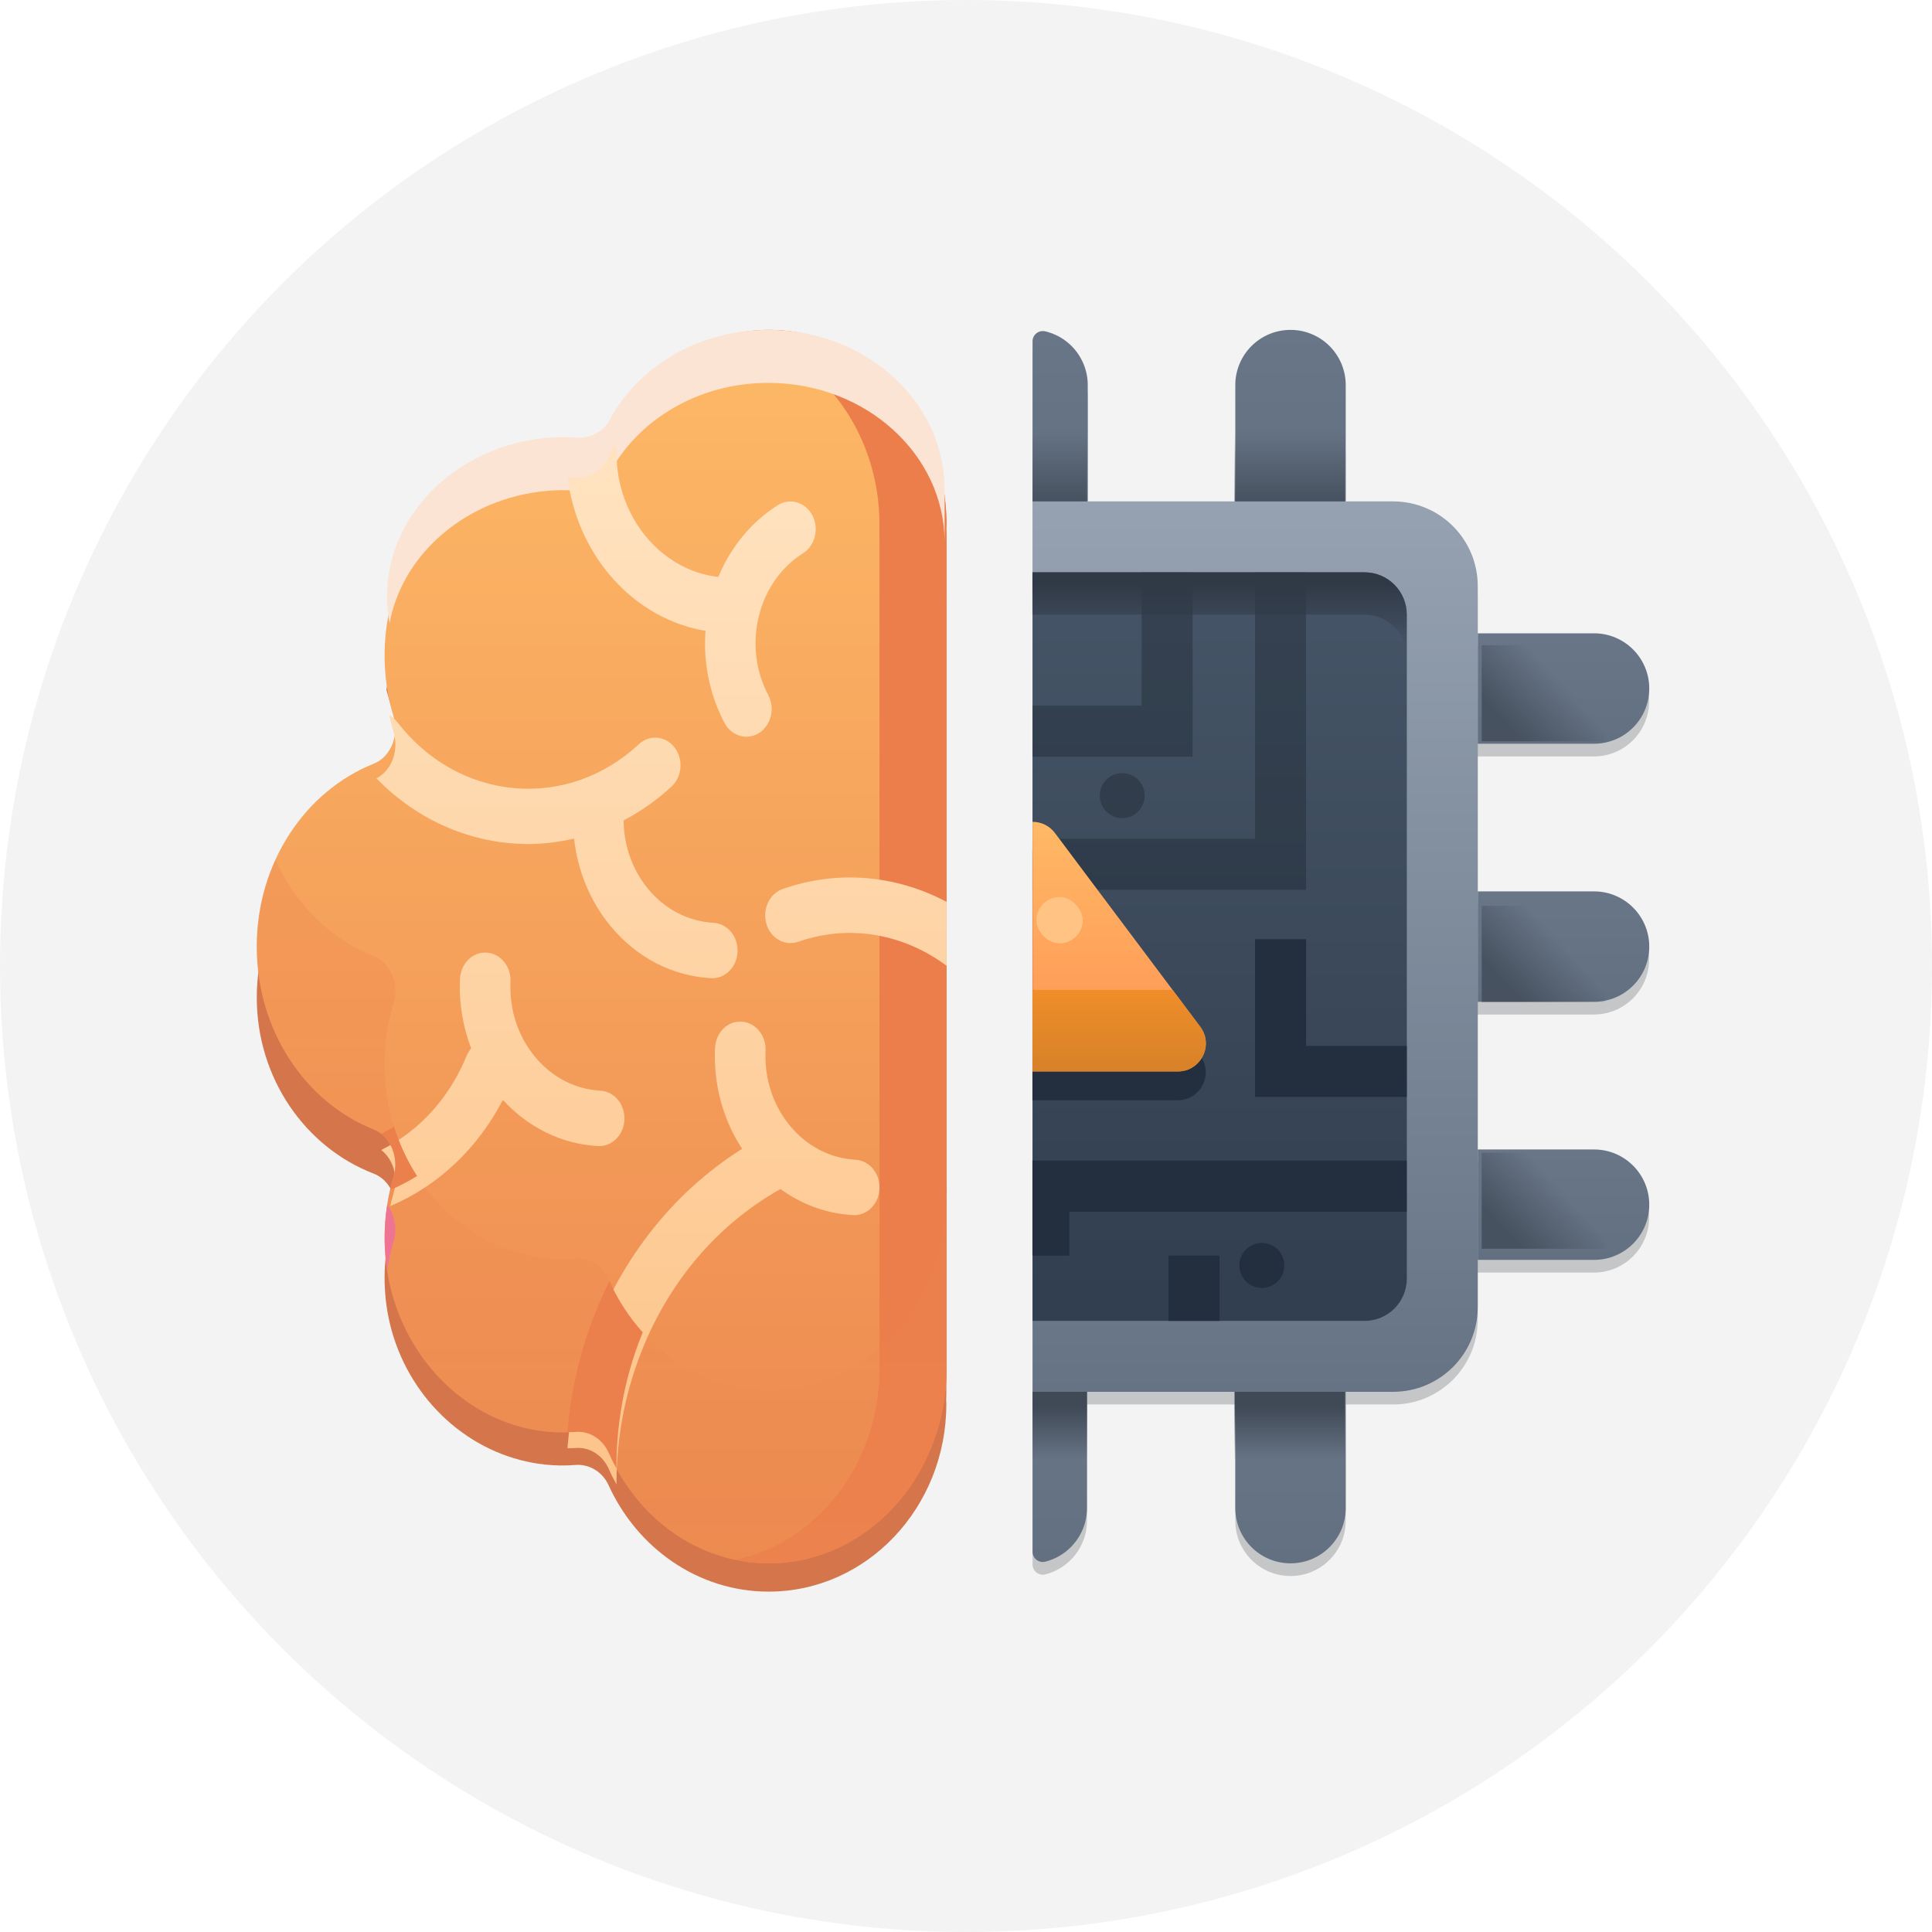 <svg width="120" height="120" viewBox="0 0 120 120" fill="none" xmlns="http://www.w3.org/2000/svg">
<circle cx="60" cy="60" r="60" fill="#F3F3F3"/>
<path d="M47.745 25.044C43.363 25.044 39.581 27.744 37.8 31.654C37.421 32.487 36.605 32.979 35.732 32.91C34.512 32.813 33.234 32.93 31.921 33.329C27.767 34.589 24.613 38.328 24.002 42.847C24.606 45.092 25.006 45.733 25.518 47.37C25.879 48.526 24.284 50.593 23.203 51.01C18.971 52.639 15.949 56.917 15.949 61.951C15.949 66.984 18.971 71.263 23.202 72.892C24.284 73.309 24.798 74.59 24.437 75.745C23.925 77.383 23.748 79.18 24.001 81.054C24.613 85.574 27.766 89.313 31.92 90.573C33.233 90.972 34.51 91.088 35.732 90.992C36.604 90.923 37.421 91.415 37.8 92.248C39.58 96.157 43.363 98.858 47.744 98.858C53.839 98.858 58.779 93.638 58.779 87.199C58.779 87.121 58.77 87.044 58.769 86.966C58.773 86.841 58.779 86.718 58.779 86.592V37.309C58.779 37.184 58.772 37.06 58.769 36.936C58.77 36.857 58.779 36.781 58.779 36.702C58.779 30.264 53.839 25.044 47.745 25.044Z" fill="#D4754B"/>
<g opacity="0.2" filter="url(#filter0_f)">
<path d="M102.43 43.554C102.43 41.66 100.895 40.125 99.001 40.125H91.777V46.984H99.001C100.895 46.983 102.43 45.448 102.43 43.554Z" fill="#0E141C"/>
</g>
<g opacity="0.2" filter="url(#filter1_f)">
<path d="M99.001 56.154H91.777V63.013H99.001C100.895 63.013 102.43 61.478 102.43 59.584C102.43 57.69 100.895 56.154 99.001 56.154Z" fill="#0E141C"/>
</g>
<g opacity="0.2" filter="url(#filter2_f)">
<path d="M99.001 72.184H91.777V79.042H99.001C100.895 79.042 102.43 77.507 102.43 75.613C102.43 73.719 100.895 72.184 99.001 72.184Z" fill="#0E141C"/>
</g>
<g opacity="0.2" filter="url(#filter3_f)">
<path d="M83.585 28.352C83.585 26.458 82.049 24.923 80.156 24.923C78.262 24.923 76.727 26.458 76.727 28.352V35.577H83.585V28.352H83.585Z" fill="#0E141C"/>
</g>
<g opacity="0.2" filter="url(#filter4_f)">
<path d="M76.727 94.46C76.727 96.354 78.262 97.889 80.156 97.889C82.05 97.889 83.585 96.354 83.585 94.46V87.236H76.727V94.46H76.727Z" fill="#0E141C"/>
</g>
<g opacity="0.2" filter="url(#filter5_f)">
<path d="M86.527 31.932H67.562V24.706C67.562 23.761 67.177 22.907 66.558 22.281C66.117 21.84 65.555 21.517 64.926 21.369C64.523 21.274 64.133 21.571 64.133 21.985V97.172C64.133 97.589 64.528 97.89 64.931 97.787C65.54 97.632 66.081 97.315 66.509 96.887C67.129 96.261 67.514 95.407 67.514 94.463V87.236H86.526C89.432 87.236 91.785 84.883 91.785 81.977V37.19C91.785 34.284 89.433 31.932 86.527 31.932Z" fill="#0E141C"/>
</g>
<path d="M58.789 32.589C58.789 25.905 53.847 20.488 47.752 20.488C43.369 20.488 39.586 23.29 37.805 27.349C37.425 28.213 36.609 28.724 35.736 28.652C34.515 28.552 33.238 28.673 31.924 29.087C27.769 30.395 24.614 34.276 24.003 38.967C23.749 40.913 23.927 42.778 24.439 44.478C24.8 45.677 24.285 47.007 23.204 47.439C18.972 49.13 15.949 53.571 15.949 58.795C15.949 64.02 18.972 68.461 23.204 70.152C24.285 70.584 24.8 71.914 24.439 73.113C23.927 74.813 23.75 76.678 24.003 78.624C24.615 83.315 27.769 87.196 31.924 88.504C33.237 88.918 34.514 89.039 35.736 88.939C36.608 88.867 37.425 89.378 37.805 90.242C39.586 94.301 43.369 97.103 47.752 97.103C53.847 97.103 58.789 91.686 58.789 85.002C58.789 84.921 58.779 84.842 58.778 84.76C58.782 84.631 58.789 84.503 58.789 84.372V33.219C58.789 33.088 58.782 32.96 58.778 32.831C58.779 32.749 58.789 32.67 58.789 32.589Z" fill="url(#paint0_linear)"/>
<path d="M58.795 32.589C58.795 25.905 53.854 20.488 47.758 20.488C47.045 20.488 46.351 20.569 45.676 20.711C50.773 21.781 54.627 26.688 54.627 32.589C54.627 32.671 54.617 32.75 54.615 32.832C54.62 32.961 54.627 33.089 54.627 33.219V84.372C54.627 84.503 54.62 84.631 54.615 84.76C54.617 84.842 54.627 84.921 54.627 85.002C54.627 90.903 50.773 95.811 45.676 96.881C46.35 97.022 47.045 97.104 47.758 97.104C53.854 97.104 58.795 91.686 58.795 85.003C58.795 84.921 58.785 84.842 58.784 84.76C58.789 84.631 58.795 84.503 58.795 84.373V33.219C58.795 33.088 58.788 32.96 58.784 32.831C58.785 32.749 58.795 32.67 58.795 32.589Z" fill="#EC7E4C"/>
<path d="M24.055 74.835C23.865 76.045 23.837 77.316 24.007 78.624C24.018 78.711 24.037 78.796 24.05 78.883C24.143 78.283 24.273 77.698 24.443 77.131C24.688 76.316 24.522 75.448 24.055 74.835Z" fill="#F06EA9"/>
<path d="M58.671 30.405C58.671 24.928 53.768 20.488 47.719 20.488C43.37 20.488 39.616 22.785 37.85 26.111C37.473 26.819 36.663 27.238 35.797 27.179C34.586 27.096 33.318 27.196 32.014 27.535C27.892 28.607 24.761 31.788 24.155 35.633C23.987 36.696 24.013 37.729 24.198 38.713C24.885 34.965 27.969 31.88 32.015 30.828C33.318 30.489 34.586 30.39 35.798 30.472C36.663 30.53 37.474 30.112 37.85 29.404C39.617 26.078 43.371 23.781 47.72 23.781C53.769 23.781 58.672 28.221 58.672 33.698V30.921C58.672 30.814 58.665 30.709 58.661 30.604C58.661 30.537 58.671 30.472 58.671 30.405Z" fill="#FBE4D3"/>
<path d="M58.788 37.237V36.606C58.788 36.688 58.779 36.767 58.777 36.849C58.782 36.978 58.788 37.106 58.788 37.237Z" fill="#F06EA9"/>
<g style="mix-blend-mode:multiply">
<path d="M47.752 86.341C43.369 86.341 39.586 83.538 37.805 79.48C37.426 78.616 36.61 78.105 35.737 78.176C34.516 78.277 33.239 78.155 31.925 77.742C27.77 76.434 24.615 72.553 24.004 67.862C23.75 65.916 23.928 64.051 24.44 62.351C24.801 61.152 24.287 59.822 23.205 59.389C20.54 58.325 18.357 56.168 17.104 53.414C16.366 55.034 15.949 56.86 15.949 58.795C15.949 64.02 18.972 68.461 23.204 70.152C24.285 70.584 24.8 71.914 24.439 73.113C23.927 74.813 23.75 76.678 24.003 78.624C24.615 83.315 27.769 87.196 31.924 88.504C33.237 88.918 34.514 89.039 35.736 88.939C36.608 88.867 37.425 89.378 37.804 90.242C39.585 94.301 43.368 97.103 47.751 97.103C53.847 97.103 58.788 91.686 58.788 85.002C58.788 84.921 58.779 84.842 58.777 84.76C58.782 84.631 58.788 84.503 58.788 84.372V74.241C58.789 80.923 53.847 86.341 47.752 86.341Z" fill="url(#paint1_linear)" fill-opacity="0.25"/>
</g>
<path d="M58.788 74.24V73.61C58.788 73.74 58.781 73.868 58.777 73.997C58.779 74.079 58.788 74.158 58.788 74.24Z" fill="#E43D91"/>
<g filter="url(#filter6_d)">
<path d="M54.626 72.839C54.584 73.759 53.891 74.475 53.059 74.475C53.032 74.475 53.006 74.474 52.979 74.473C51.345 74.384 49.805 73.816 48.475 72.855C44.287 75.206 41.102 79.128 39.461 83.988C38.668 86.336 38.283 88.774 38.292 91.207C38.121 90.893 37.957 90.573 37.812 90.242C37.433 89.378 36.617 88.867 35.745 88.939C35.579 88.953 35.409 88.951 35.242 88.957C35.416 86.875 35.836 84.805 36.516 82.792C38.307 77.488 41.673 73.142 46.095 70.354C44.905 68.541 44.309 66.356 44.413 64.09C44.456 63.14 45.179 62.401 46.06 62.457C46.926 62.504 47.593 63.313 47.55 64.262C47.471 65.986 48.008 67.64 49.062 68.918C50.116 70.196 51.564 70.947 53.137 71.034C54.002 71.081 54.669 71.889 54.626 72.839ZM37.218 70.187C38.05 70.187 38.743 69.472 38.785 68.551C38.829 67.601 38.161 66.793 37.296 66.745C35.722 66.658 34.275 65.907 33.221 64.629C32.167 63.351 31.629 61.697 31.708 59.973C31.752 59.023 31.084 58.215 30.218 58.167C29.351 58.117 28.614 58.851 28.571 59.801C28.502 61.304 28.749 62.769 29.264 64.117C29.152 64.25 29.053 64.4 28.982 64.574C27.914 67.2 26.04 69.249 23.677 70.428C24.428 71.011 24.75 72.105 24.446 73.113C24.367 73.377 24.299 73.645 24.236 73.916C27.225 72.648 29.668 70.335 31.234 67.315C32.816 69.041 34.891 70.061 37.139 70.184C37.165 70.186 37.192 70.187 37.218 70.187ZM48.62 54.214C47.793 54.502 47.337 55.471 47.6 56.377C47.864 57.283 48.746 57.783 49.573 57.496C52.813 56.364 56.183 57.038 58.796 58.988V55.017C55.73 53.391 52.115 52.994 48.62 54.214ZM35.658 51.086C35.881 53.097 36.653 54.981 37.916 56.512C39.534 58.472 41.752 59.625 44.163 59.757C44.19 59.759 44.217 59.76 44.243 59.76C45.074 59.76 45.769 59.045 45.81 58.124C45.854 57.174 45.186 56.366 44.321 56.318C42.747 56.231 41.3 55.48 40.246 54.202C39.276 53.026 38.75 51.531 38.733 49.956C39.781 49.409 40.785 48.713 41.712 47.853C42.374 47.239 42.457 46.152 41.897 45.426C41.338 44.701 40.346 44.609 39.684 45.224C37.511 47.24 34.757 48.208 31.922 47.949C29.089 47.689 26.517 46.235 24.679 43.853C24.537 43.668 24.366 43.526 24.181 43.425C24.257 43.781 24.343 44.133 24.446 44.478C24.786 45.609 24.342 46.846 23.383 47.347C26.002 50.041 29.401 51.424 32.818 51.424C33.769 51.423 34.72 51.302 35.658 51.086ZM43.82 38.183C43.675 40.161 44.074 42.14 44.998 43.898C45.288 44.45 45.817 44.76 46.36 44.76C46.626 44.76 46.896 44.686 47.143 44.53C47.895 44.055 48.152 43.002 47.719 42.178C46.933 40.682 46.724 38.942 47.132 37.278C47.54 35.613 48.516 34.222 49.881 33.36C50.633 32.885 50.89 31.832 50.457 31.008C50.024 30.185 49.064 29.901 48.312 30.376C46.661 31.42 45.389 32.975 44.615 34.838C41.066 34.428 38.292 31.13 38.292 27.133C38.292 26.93 38.254 26.738 38.195 26.556C38.059 26.815 37.93 27.079 37.812 27.349C37.432 28.213 36.616 28.724 35.743 28.652C35.582 28.639 35.416 28.64 35.253 28.635C35.858 33.539 39.368 37.439 43.82 38.183Z" fill="url(#paint2_linear)"/>
</g>
<path d="M24.476 69.979C24.214 70.139 23.947 70.291 23.672 70.428C23.947 70.641 24.163 70.921 24.312 71.243C24.317 71.254 24.324 71.263 24.328 71.274C24.364 71.355 24.393 71.438 24.42 71.523C24.436 71.57 24.451 71.617 24.464 71.665C24.483 71.737 24.497 71.809 24.51 71.883C24.522 71.951 24.53 72.019 24.537 72.088C24.543 72.152 24.548 72.215 24.55 72.279C24.552 72.367 24.547 72.455 24.54 72.543C24.536 72.593 24.536 72.643 24.529 72.694C24.51 72.835 24.483 72.975 24.441 73.114C24.362 73.377 24.293 73.646 24.23 73.917C24.813 73.67 25.368 73.372 25.906 73.047C25.302 72.11 24.817 71.079 24.476 69.979Z" fill="#EB804C"/>
<path d="M39.458 83.987C39.599 83.568 39.757 83.158 39.921 82.753C39.085 81.827 38.384 80.755 37.854 79.574C37.342 80.601 36.89 81.674 36.512 82.792C35.832 84.804 35.413 86.875 35.238 88.957C35.406 88.951 35.575 88.953 35.74 88.939C36.613 88.867 37.43 89.378 37.808 90.242C37.954 90.573 38.117 90.893 38.288 91.207C38.28 88.774 38.665 86.335 39.458 83.987Z" fill="#EB804C"/>
<path d="M99.009 46.195H91.785V39.336H99.009C100.903 39.336 102.438 40.871 102.438 42.765C102.438 44.66 100.903 46.195 99.009 46.195Z" fill="url(#paint3_linear)"/>
<path d="M99.009 62.224H91.785V55.366H99.009C100.903 55.366 102.438 56.901 102.438 58.795C102.438 60.689 100.903 62.224 99.009 62.224Z" fill="url(#paint4_linear)"/>
<path d="M99.009 78.254H91.785V71.396H99.009C100.903 71.396 102.438 72.931 102.438 74.825C102.438 76.718 100.903 78.254 99.009 78.254Z" fill="url(#paint5_linear)"/>
<path d="M67.562 23.917V31.143H64.133V21.197C64.133 20.783 64.523 20.485 64.926 20.58C65.555 20.729 66.117 21.051 66.558 21.492C67.177 22.118 67.562 22.972 67.562 23.917Z" fill="url(#paint6_linear)"/>
<path d="M83.585 23.919V31.143H76.727V23.919C76.727 22.025 78.262 20.49 80.156 20.49C82.05 20.49 83.585 22.025 83.585 23.919Z" fill="url(#paint7_linear)"/>
<path d="M67.514 86.447V93.673C67.514 94.618 67.129 95.472 66.509 96.097C66.081 96.526 65.54 96.843 64.931 96.997C64.528 97.1 64.133 96.799 64.133 96.382V86.447H67.514Z" fill="url(#paint8_linear)"/>
<path d="M83.585 93.672V86.448H76.727V93.672C76.727 95.565 78.262 97.101 80.156 97.101C82.05 97.101 83.585 95.565 83.585 93.672Z" fill="url(#paint9_linear)"/>
<path d="M86.527 31.143H64.133V86.448H86.527C89.433 86.448 91.785 84.096 91.785 81.189V36.401C91.785 33.495 89.433 31.143 86.527 31.143Z" fill="url(#paint10_linear)"/>
<path d="M84.751 35.547H64.133V82.043H84.751C86.207 82.043 87.38 80.87 87.38 79.414V38.177C87.38 36.721 86.207 35.547 84.751 35.547Z" fill="url(#paint11_linear)"/>
<path d="M73.15 68.34H64.125V52.829C64.642 52.829 65.166 53.063 65.515 53.527L66.183 54.417L70.846 60.633L74.311 65.254L74.54 65.56C75.4 66.704 74.582 68.34 73.15 68.34Z" fill="#232F3E"/>
<g style="mix-blend-mode:overlay" opacity="0.3">
<path d="M81.122 35.547V55.269H64.125V52.099H77.952V35.547H81.122Z" fill="#07090C" fill-opacity="0.8"/>
</g>
<path d="M87.373 72.092V75.263H66.418V77.994H64.125V72.092H87.373Z" fill="url(#paint12_linear)"/>
<path d="M72.578 77.994H75.749V82.044H72.578V77.994Z" fill="url(#paint13_linear)"/>
<g style="mix-blend-mode:overlay" opacity="0.3">
<path d="M74.077 35.547V46.997H64.125V43.826H70.906V35.547H74.077Z" fill="#07090C" fill-opacity="0.8"/>
</g>
<path d="M87.376 68.135H77.953V58.354H81.124V64.963H87.376V68.135Z" fill="url(#paint14_linear)"/>
<g style="mix-blend-mode:overlay" opacity="0.3">
<path d="M71.1 49.417C71.1 50.189 70.475 50.814 69.703 50.814C68.93 50.814 68.305 50.189 68.305 49.417C68.305 48.645 68.93 48.019 69.703 48.019C70.474 48.018 71.1 48.645 71.1 49.417Z" fill="#07090C" fill-opacity="0.8"/>
</g>
<path d="M79.772 78.599C79.772 79.371 79.146 79.996 78.374 79.996C77.602 79.996 76.977 79.371 76.977 78.599C76.977 77.827 77.602 77.201 78.374 77.201C79.146 77.201 79.772 77.827 79.772 78.599Z" fill="url(#paint15_linear)"/>
<path d="M87.373 38.177V40.806C87.373 39.349 86.2 38.177 84.744 38.177H64.125V35.548H84.744C86.2 35.547 87.373 36.721 87.373 38.177Z" fill="url(#paint16_linear)"/>
<path d="M74.319 66.105C74.018 66.382 73.621 66.55 73.158 66.55H64.133V51.045C64.65 51.045 65.173 51.274 65.522 51.737L65.793 52.098L68.17 55.269L72.832 61.484L74.547 63.77C75.132 64.547 74.945 65.546 74.319 66.105Z" fill="url(#paint17_linear)"/>
<path d="M74.319 66.105C74.018 66.382 73.621 66.55 73.158 66.55H64.133V61.484H72.833L74.548 63.771C75.132 64.547 74.945 65.546 74.319 66.105Z" fill="url(#paint18_linear)" fill-opacity="0.9"/>
<path d="M64.133 86.447H67.514V90.701H64.133V86.447Z" fill="url(#paint19_linear)"/>
<path d="M76.68 86.448H83.538V90.701H76.68V86.448Z" fill="url(#paint20_linear)"/>
<path opacity="0.8" d="M92.031 77.561L92.031 71.599L99.698 71.599L99.698 77.561L92.031 77.561Z" fill="url(#paint21_linear)"/>
<path opacity="0.8" d="M92.031 62.228L92.031 56.265L99.698 56.265L99.698 62.228L92.031 62.228Z" fill="url(#paint22_linear)"/>
<path opacity="0.8" d="M92.031 46.043L92.031 40.08L99.698 40.08L99.698 46.043L92.031 46.043Z" fill="url(#paint23_linear)"/>
<path opacity="0.8" d="M64.133 26.889H67.514V31.143H64.133V26.889Z" fill="url(#paint24_linear)"/>
<path opacity="0.8" d="M76.68 26.89H83.538V31.143H76.68V26.89Z" fill="url(#paint25_linear)"/>
<rect x="64.375" y="55.718" width="2.876" height="2.876" rx="1.438" fill="#FFC484"/>
<defs>
<filter id="filter0_f" x="90.777" y="39.125" width="12.653" height="8.859" filterUnits="userSpaceOnUse" color-interpolation-filters="sRGB">
<feFlood flood-opacity="0" result="BackgroundImageFix"/>
<feBlend mode="normal" in="SourceGraphic" in2="BackgroundImageFix" result="shape"/>
<feGaussianBlur stdDeviation="0.5" result="effect1_foregroundBlur"/>
</filter>
<filter id="filter1_f" x="90.777" y="55.154" width="12.653" height="8.859" filterUnits="userSpaceOnUse" color-interpolation-filters="sRGB">
<feFlood flood-opacity="0" result="BackgroundImageFix"/>
<feBlend mode="normal" in="SourceGraphic" in2="BackgroundImageFix" result="shape"/>
<feGaussianBlur stdDeviation="0.5" result="effect1_foregroundBlur"/>
</filter>
<filter id="filter2_f" x="90.777" y="71.184" width="12.653" height="8.858" filterUnits="userSpaceOnUse" color-interpolation-filters="sRGB">
<feFlood flood-opacity="0" result="BackgroundImageFix"/>
<feBlend mode="normal" in="SourceGraphic" in2="BackgroundImageFix" result="shape"/>
<feGaussianBlur stdDeviation="0.5" result="effect1_foregroundBlur"/>
</filter>
<filter id="filter3_f" x="75.727" y="23.923" width="8.859" height="12.653" filterUnits="userSpaceOnUse" color-interpolation-filters="sRGB">
<feFlood flood-opacity="0" result="BackgroundImageFix"/>
<feBlend mode="normal" in="SourceGraphic" in2="BackgroundImageFix" result="shape"/>
<feGaussianBlur stdDeviation="0.5" result="effect1_foregroundBlur"/>
</filter>
<filter id="filter4_f" x="75.727" y="86.236" width="8.859" height="12.653" filterUnits="userSpaceOnUse" color-interpolation-filters="sRGB">
<feFlood flood-opacity="0" result="BackgroundImageFix"/>
<feBlend mode="normal" in="SourceGraphic" in2="BackgroundImageFix" result="shape"/>
<feGaussianBlur stdDeviation="0.5" result="effect1_foregroundBlur"/>
</filter>
<filter id="filter5_f" x="63.133" y="20.351" width="29.652" height="78.456" filterUnits="userSpaceOnUse" color-interpolation-filters="sRGB">
<feFlood flood-opacity="0" result="BackgroundImageFix"/>
<feBlend mode="normal" in="SourceGraphic" in2="BackgroundImageFix" result="shape"/>
<feGaussianBlur stdDeviation="0.5" result="effect1_foregroundBlur"/>
</filter>
<filter id="filter6_d" x="22.383" y="26.556" width="37.413" height="66.65" filterUnits="userSpaceOnUse" color-interpolation-filters="sRGB">
<feFlood flood-opacity="0" result="BackgroundImageFix"/>
<feColorMatrix in="SourceAlpha" type="matrix" values="0 0 0 0 0 0 0 0 0 0 0 0 0 0 0 0 0 0 127 0"/>
<feOffset dy="1"/>
<feGaussianBlur stdDeviation="0.5"/>
<feColorMatrix type="matrix" values="0 0 0 0 0.827 0 0 0 0 0.475 0 0 0 0 0.278 0 0 0 0.4 0"/>
<feBlend mode="normal" in2="BackgroundImageFix" result="effect1_dropShadow"/>
<feBlend mode="normal" in="SourceGraphic" in2="effect1_dropShadow" result="shape"/>
</filter>
<linearGradient id="paint0_linear" x1="37.369" y1="20.488" x2="37.369" y2="97.103" gradientUnits="userSpaceOnUse">
<stop stop-color="#FDB966"/>
<stop offset="1" stop-color="#ED8850"/>
</linearGradient>
<linearGradient id="paint1_linear" x1="37.369" y1="53.414" x2="37.369" y2="97.103" gradientUnits="userSpaceOnUse">
<stop offset="0.083" stop-color="#EB7F4C"/>
<stop offset="1" stop-color="#EE8F52"/>
</linearGradient>
<linearGradient id="paint2_linear" x1="41.089" y1="26.556" x2="41.089" y2="91.207" gradientUnits="userSpaceOnUse">
<stop stop-color="#FFE3C1"/>
<stop offset="1" stop-color="#FDC489"/>
</linearGradient>
<linearGradient id="paint3_linear" x1="97.112" y1="39.336" x2="97.112" y2="46.195" gradientUnits="userSpaceOnUse">
<stop stop-color="#697687"/>
<stop offset="1" stop-color="#637081"/>
</linearGradient>
<linearGradient id="paint4_linear" x1="97.112" y1="55.366" x2="97.112" y2="62.224" gradientUnits="userSpaceOnUse">
<stop stop-color="#697687"/>
<stop offset="1" stop-color="#637081"/>
</linearGradient>
<linearGradient id="paint5_linear" x1="97.112" y1="71.396" x2="97.112" y2="78.254" gradientUnits="userSpaceOnUse">
<stop stop-color="#697687"/>
<stop offset="1" stop-color="#637081"/>
</linearGradient>
<linearGradient id="paint6_linear" x1="65.848" y1="20.562" x2="65.848" y2="31.143" gradientUnits="userSpaceOnUse">
<stop stop-color="#697687"/>
<stop offset="1" stop-color="#637081"/>
</linearGradient>
<linearGradient id="paint7_linear" x1="80.156" y1="20.49" x2="80.156" y2="31.143" gradientUnits="userSpaceOnUse">
<stop stop-color="#697687"/>
<stop offset="1" stop-color="#637081"/>
</linearGradient>
<linearGradient id="paint8_linear" x1="65.823" y1="86.447" x2="65.823" y2="97.018" gradientUnits="userSpaceOnUse">
<stop stop-color="#697687"/>
<stop offset="1" stop-color="#637081"/>
</linearGradient>
<linearGradient id="paint9_linear" x1="80.156" y1="86.448" x2="80.156" y2="97.101" gradientUnits="userSpaceOnUse">
<stop stop-color="#697687"/>
<stop offset="1" stop-color="#637081"/>
</linearGradient>
<linearGradient id="paint10_linear" x1="77.959" y1="31.143" x2="77.959" y2="86.448" gradientUnits="userSpaceOnUse">
<stop stop-color="#96A2B1"/>
<stop offset="1" stop-color="#657384"/>
</linearGradient>
<linearGradient id="paint11_linear" x1="82.476" y1="80.176" x2="82.476" y2="36.891" gradientUnits="userSpaceOnUse">
<stop stop-color="#323F50"/>
<stop offset="1" stop-color="#455466"/>
</linearGradient>
<linearGradient id="paint12_linear" x1="75.749" y1="72.092" x2="75.749" y2="77.994" gradientUnits="userSpaceOnUse">
<stop stop-color="#07090C"/>
<stop offset="0" stop-color="#232F3E"/>
</linearGradient>
<linearGradient id="paint13_linear" x1="74.164" y1="77.994" x2="74.164" y2="82.044" gradientUnits="userSpaceOnUse">
<stop stop-color="#10161F"/>
<stop offset="0" stop-color="#232F3E"/>
</linearGradient>
<linearGradient id="paint14_linear" x1="82.665" y1="58.354" x2="82.665" y2="68.135" gradientUnits="userSpaceOnUse">
<stop stop-color="#07090C"/>
<stop offset="0" stop-color="#232F3E"/>
</linearGradient>
<linearGradient id="paint15_linear" x1="78.374" y1="77.201" x2="78.374" y2="79.996" gradientUnits="userSpaceOnUse">
<stop stop-color="#07090C"/>
<stop offset="0" stop-color="#232F3E"/>
</linearGradient>
<linearGradient id="paint16_linear" x1="75.749" y1="36.247" x2="75.749" y2="40.08" gradientUnits="userSpaceOnUse">
<stop stop-color="#303946"/>
<stop offset="1" stop-color="#303946" stop-opacity="0"/>
</linearGradient>
<linearGradient id="paint17_linear" x1="69.516" y1="51.045" x2="69.516" y2="66.55" gradientUnits="userSpaceOnUse">
<stop stop-color="#FFB965"/>
<stop offset="1" stop-color="#FF9153"/>
</linearGradient>
<linearGradient id="paint18_linear" x1="69.516" y1="61.484" x2="69.516" y2="66.55" gradientUnits="userSpaceOnUse">
<stop stop-color="#EE8C23"/>
<stop offset="1" stop-color="#D38025"/>
</linearGradient>
<linearGradient id="paint19_linear" x1="65.823" y1="86.447" x2="65.823" y2="90.701" gradientUnits="userSpaceOnUse">
<stop offset="0.229" stop-color="#404A57"/>
<stop offset="1" stop-color="#404A57" stop-opacity="0"/>
</linearGradient>
<linearGradient id="paint20_linear" x1="80.109" y1="86.448" x2="80.109" y2="90.701" gradientUnits="userSpaceOnUse">
<stop offset="0.229" stop-color="#404A57"/>
<stop offset="1" stop-color="#404A57" stop-opacity="0"/>
</linearGradient>
<linearGradient id="paint21_linear" x1="92.031" y1="76.71" x2="96.13" y2="72.966" gradientUnits="userSpaceOnUse">
<stop offset="0.229" stop-color="#404A57"/>
<stop offset="1" stop-color="#404A57" stop-opacity="0"/>
</linearGradient>
<linearGradient id="paint22_linear" x1="92.031" y1="61.376" x2="96.13" y2="57.632" gradientUnits="userSpaceOnUse">
<stop offset="0.229" stop-color="#404A57"/>
<stop offset="1" stop-color="#404A57" stop-opacity="0"/>
</linearGradient>
<linearGradient id="paint23_linear" x1="92.031" y1="45.191" x2="96.13" y2="41.447" gradientUnits="userSpaceOnUse">
<stop offset="0.229" stop-color="#404A57"/>
<stop offset="1" stop-color="#404A57" stop-opacity="0"/>
</linearGradient>
<linearGradient id="paint24_linear" x1="65.823" y1="26.889" x2="65.823" y2="31.143" gradientUnits="userSpaceOnUse">
<stop stop-color="#404A57" stop-opacity="0"/>
<stop offset="1" stop-color="#404A57"/>
</linearGradient>
<linearGradient id="paint25_linear" x1="80.109" y1="26.89" x2="80.109" y2="31.143" gradientUnits="userSpaceOnUse">
<stop stop-color="#404A57" stop-opacity="0"/>
<stop offset="1" stop-color="#404A57"/>
</linearGradient>
</defs>
</svg>

